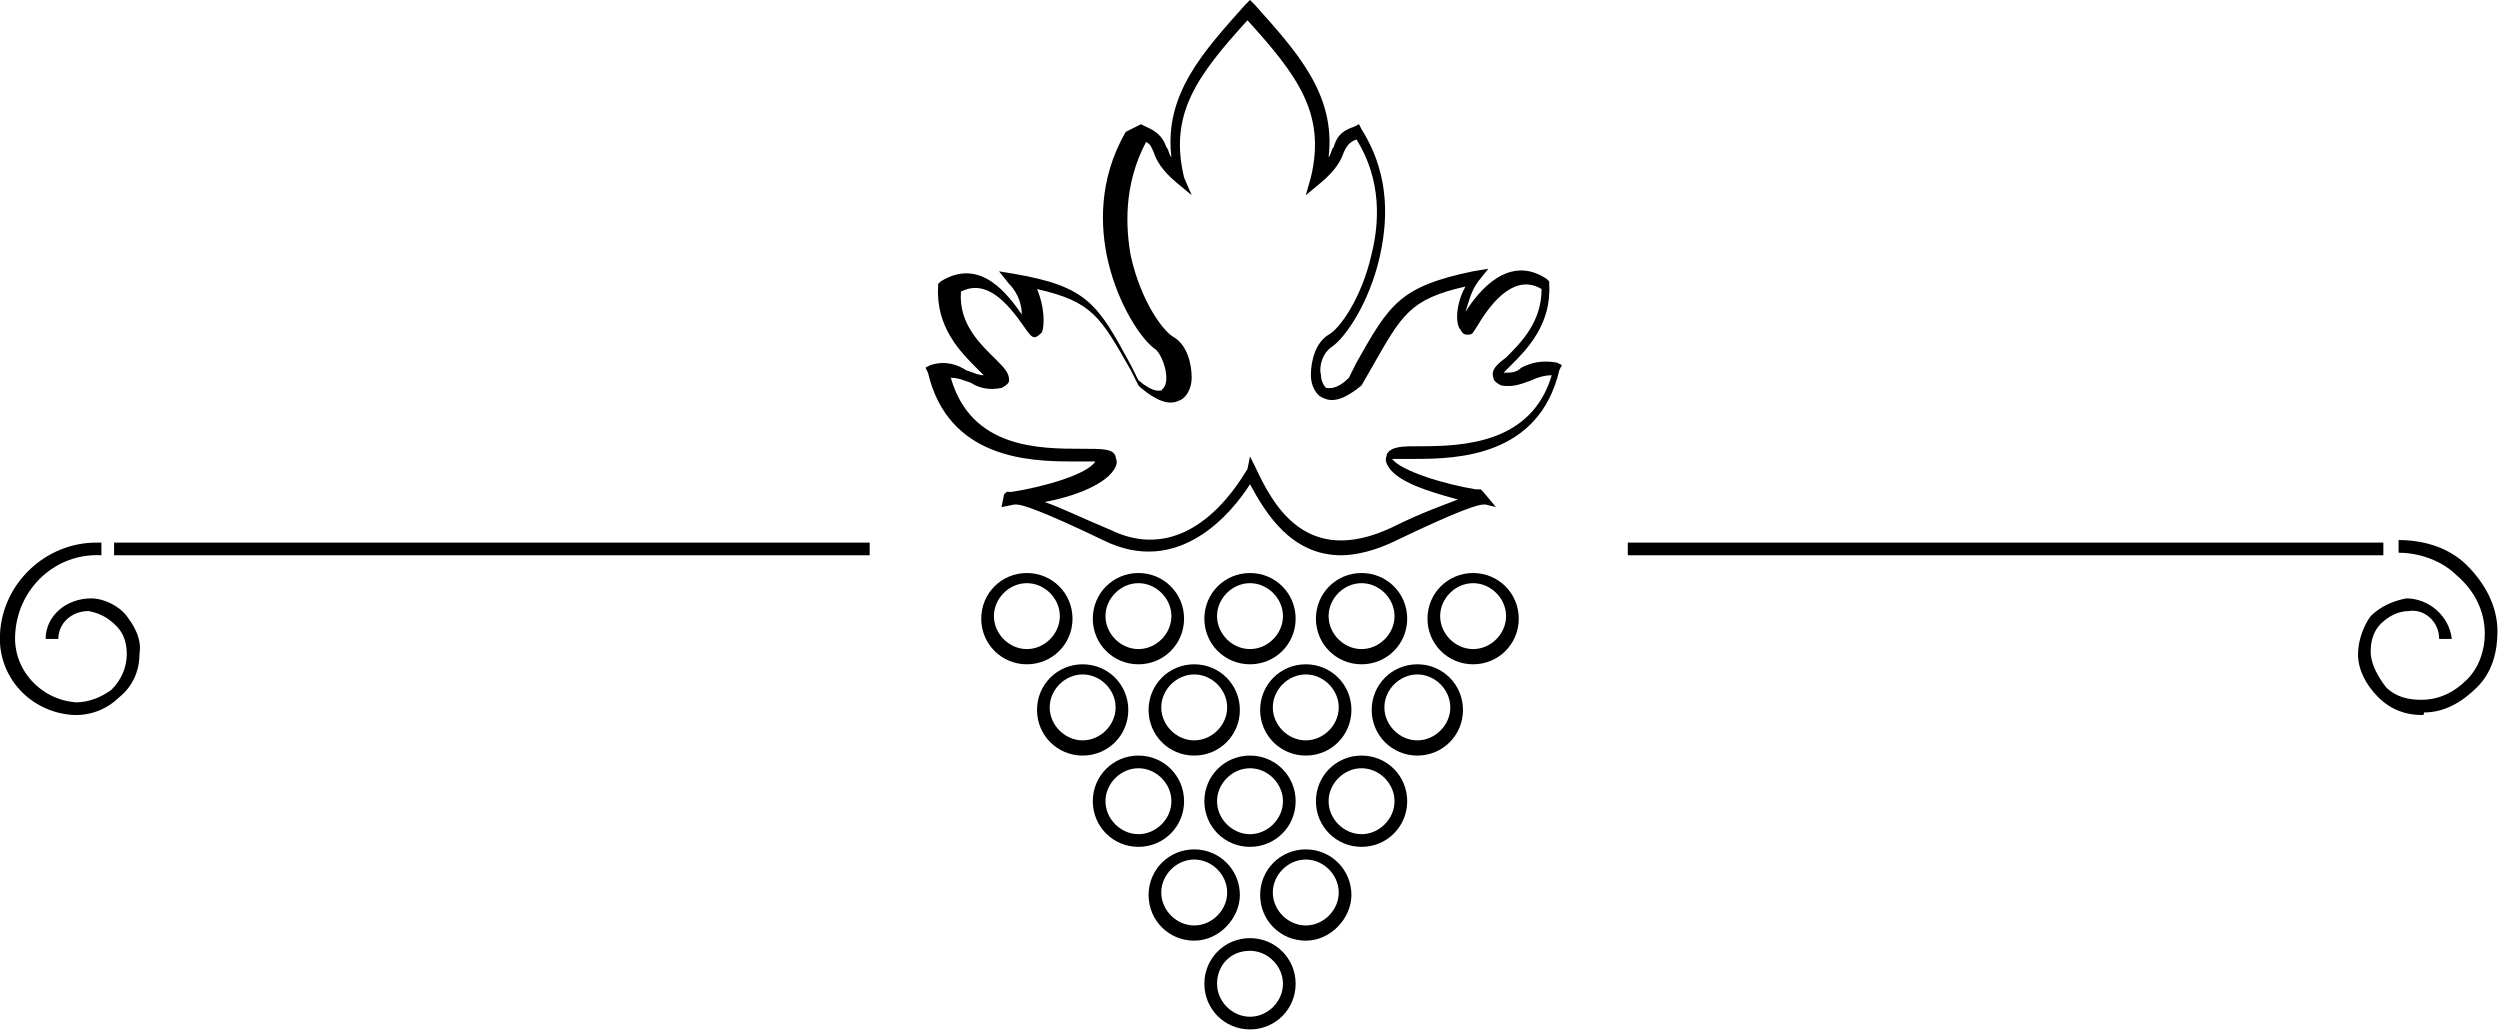 <?xml version="1.0" encoding="utf-8"?>
<!-- Generator: Adobe Illustrator 25.0.0, SVG Export Plug-In . SVG Version: 6.00 Build 0)  -->
<svg version="1.1" id="Calque_1" xmlns="http://www.w3.org/2000/svg" xmlns:xlink="http://www.w3.org/1999/xlink" x="0px" y="0px"
	 viewBox="0 0 98.6 40.7" style="enable-background:new 0 0 98.6 40.7;" xml:space="preserve">
<style type="text/css">
	.st0{display:none;}
</style>
<g id="grappe_vin">
	<g>
		<path d="M52.9,21.9c-2,0-3-1.7-3.6-2.8c-0.7,1.1-2.8,3.7-5.8,2.2c-2.5-1.2-3.2-1.4-3.4-1.4c0,0-0.1,0-0.1,0L39.5,20l0.1-0.5
			l0.1-0.1c0,0,0.1,0,0.2,0c1.3-0.2,3-0.7,3.3-1.2c-0.2,0-0.6,0-0.9,0c-1.7,0-4.9-0.1-5.7-3.5l-0.1-0.2l0.2-0.1
			c0.6-0.2,1.1,0,1.4,0.2c0.3,0.1,0.5,0.2,0.7,0.2c-0.1-0.1-0.2-0.2-0.3-0.3c-0.6-0.6-1.6-1.6-1.5-3.2l0-0.1l0.1-0.1
			c1.6-1,2.7,0.6,3.2,1.3c0-0.3-0.1-0.8-0.5-1.2l-0.4-0.5l0.6,0.1c2.9,0.5,3.3,1.2,4.6,3.6l0.3,0.6c0.6,0.5,0.8,0.4,0.9,0.4
			c0.1-0.1,0.2-0.2,0.2-0.5c0-0.4-0.2-0.9-0.4-1.1c-0.6-0.4-1.5-1.8-1.9-3.5c-0.3-1.3-0.4-3.2,0.7-5.1L45,4.9L45.2,5
			c0.5,0.2,0.7,0.5,0.8,0.8c0.1,0.1,0.1,0.3,0.2,0.4c-0.3-2.5,1.3-4.2,2.9-6L49.3,0l0.2,0.2c1.6,1.8,3.2,3.5,2.9,6
			c0.1-0.1,0.1-0.3,0.2-0.4c0.1-0.3,0.2-0.6,0.8-0.8l0.2-0.1l0.1,0.2c1.2,1.9,1,3.8,0.7,5.1c-0.4,1.7-1.3,3.1-1.9,3.5
			c-0.3,0.2-0.5,0.7-0.4,1.1c0,0.2,0.1,0.4,0.2,0.5c0.1,0,0.4,0.1,0.9-0.4l0.3-0.6c1.3-2.3,1.7-3,4.6-3.6l0.6-0.1l-0.4,0.5
			c-0.3,0.4-0.4,0.9-0.5,1.2c0.5-0.8,1.7-2.3,3.2-1.3l0.1,0.1l0,0.1c0.1,1.6-0.9,2.6-1.5,3.2c-0.1,0.1-0.2,0.2-0.3,0.3
			c0.3,0,0.5,0,0.7-0.2c0.4-0.2,0.8-0.3,1.4-0.2l0.2,0.1l-0.1,0.2c-0.8,3.4-4,3.5-5.7,3.5c-0.3,0-0.7,0-0.9,0c0.4,0.5,2.1,1,3.3,1.2
			c0.1,0,0.2,0,0.2,0l0.1,0.1L59,20l-0.4-0.1c0,0-0.1,0-0.1,0c-0.2,0-0.9,0.2-3.4,1.4C54.3,21.7,53.5,21.9,52.9,21.9z M49.3,18
			l0.2,0.4c0.7,1.5,2,4,5.4,2.4c1.2-0.6,2.1-0.9,2.6-1.1c-1.1-0.3-2.5-0.7-2.8-1.4c-0.1-0.2,0-0.3,0-0.4c0.2-0.3,0.6-0.3,1.3-0.3
			c1.7,0,4.4-0.1,5.2-2.8c-0.3,0-0.6,0.1-0.8,0.2c-0.3,0.1-0.7,0.3-1.2,0.2c-0.2-0.1-0.3-0.2-0.3-0.3c-0.1-0.3,0.1-0.5,0.5-0.8
			c0.6-0.6,1.4-1.4,1.4-2.7c-1-0.6-1.9,0.4-2.5,1.4c-0.2,0.3-0.2,0.4-0.4,0.4c-0.1,0-0.2,0-0.3-0.2c-0.2-0.2-0.2-1,0.2-1.7
			c-2.2,0.5-2.5,1.1-3.7,3.2l-0.4,0.7c-0.6,0.5-1.1,0.7-1.5,0.5c-0.3-0.1-0.5-0.5-0.5-0.9c0-0.6,0.2-1.3,0.7-1.6
			c0.4-0.2,1.3-1.4,1.7-3.2c0.3-1.2,0.4-2.9-0.6-4.5C53.2,5.6,53.1,5.8,53,6c-0.1,0.3-0.3,0.7-0.9,1.2l-0.6,0.5l0.2-0.7
			c0.6-2.5-0.5-4-2.5-6.2c-2,2.2-3.1,3.7-2.5,6.2L47,7.7l-0.6-0.5c-0.6-0.5-0.8-0.9-0.9-1.2c-0.1-0.2-0.1-0.3-0.3-0.4
			c-0.9,1.7-0.8,3.4-0.6,4.5c0.4,1.8,1.3,3,1.7,3.2c0.5,0.3,0.7,1,0.7,1.6c0,0.4-0.2,0.8-0.5,0.9c-0.4,0.2-0.9,0-1.5-0.5l-0.1-0.1
			l-0.3-0.6c-1.2-2.1-1.5-2.7-3.7-3.2c0.3,0.7,0.3,1.4,0.2,1.7c-0.1,0.1-0.2,0.2-0.3,0.2c-0.1,0-0.2-0.1-0.4-0.4
			c-0.7-1-1.5-1.9-2.5-1.4c-0.1,1.3,0.8,2.1,1.4,2.7c0.3,0.3,0.5,0.5,0.5,0.8c0,0.1-0.1,0.2-0.3,0.3c-0.5,0.1-0.9,0-1.2-0.2
			c-0.3-0.1-0.5-0.2-0.8-0.2c0.8,2.8,3.5,2.8,5.2,2.8c0.8,0,1.2,0,1.3,0.3c0,0.1,0.1,0.2,0,0.4c-0.3,0.7-1.7,1.2-2.8,1.4
			c0.6,0.2,1.4,0.6,2.6,1.1c3.3,1.6,5.3-2.3,5.4-2.4L49.3,18z"/>
	</g>
	<g>
		<g>
			<path d="M40.5,26.2c-1,0-1.8-0.8-1.8-1.8c0-1,0.8-1.8,1.8-1.8s1.8,0.8,1.8,1.8C42.3,25.4,41.5,26.2,40.5,26.2z M40.5,23
				c-0.7,0-1.3,0.6-1.3,1.3s0.6,1.3,1.3,1.3c0.7,0,1.3-0.6,1.3-1.3S41.2,23,40.5,23z"/>
		</g>
		<g>
			<path d="M44.9,26.2c-1,0-1.8-0.8-1.8-1.8c0-1,0.8-1.8,1.8-1.8s1.8,0.8,1.8,1.8C46.7,25.4,45.9,26.2,44.9,26.2z M44.9,23
				c-0.7,0-1.3,0.6-1.3,1.3s0.6,1.3,1.3,1.3c0.7,0,1.3-0.6,1.3-1.3S45.6,23,44.9,23z"/>
		</g>
		<g>
			<path d="M49.3,26.2c-1,0-1.8-0.8-1.8-1.8c0-1,0.8-1.8,1.8-1.8s1.8,0.8,1.8,1.8C51.1,25.4,50.3,26.2,49.3,26.2z M49.3,23
				c-0.7,0-1.3,0.6-1.3,1.3s0.6,1.3,1.3,1.3s1.3-0.6,1.3-1.3S50,23,49.3,23z"/>
		</g>
		<g>
			<path d="M53.7,26.2c-1,0-1.8-0.8-1.8-1.8c0-1,0.8-1.8,1.8-1.8s1.8,0.8,1.8,1.8C55.5,25.4,54.7,26.2,53.7,26.2z M53.7,23
				c-0.7,0-1.3,0.6-1.3,1.3s0.6,1.3,1.3,1.3s1.3-0.6,1.3-1.3S54.4,23,53.7,23z"/>
		</g>
		<g>
			<path d="M58.1,26.2c-1,0-1.8-0.8-1.8-1.8c0-1,0.8-1.8,1.8-1.8s1.8,0.8,1.8,1.8C59.9,25.4,59.1,26.2,58.1,26.2z M58.1,23
				c-0.7,0-1.3,0.6-1.3,1.3s0.6,1.3,1.3,1.3s1.3-0.6,1.3-1.3S58.8,23,58.1,23z"/>
		</g>
	</g>
	<g>
		<g>
			<path d="M42.7,29.8c-1,0-1.8-0.8-1.8-1.8s0.8-1.8,1.8-1.8s1.8,0.8,1.8,1.8S43.7,29.8,42.7,29.8z M42.7,26.6
				c-0.7,0-1.3,0.6-1.3,1.3s0.6,1.3,1.3,1.3c0.7,0,1.3-0.6,1.3-1.3S43.4,26.6,42.7,26.6z"/>
		</g>
		<g>
			<path d="M47.1,29.8c-1,0-1.8-0.8-1.8-1.8s0.8-1.8,1.8-1.8s1.8,0.8,1.8,1.8S48.1,29.8,47.1,29.8z M47.1,26.6
				c-0.7,0-1.3,0.6-1.3,1.3s0.6,1.3,1.3,1.3s1.3-0.6,1.3-1.3S47.8,26.6,47.1,26.6z"/>
		</g>
		<g>
			<path d="M51.5,29.8c-1,0-1.8-0.8-1.8-1.8s0.8-1.8,1.8-1.8s1.8,0.8,1.8,1.8S52.5,29.8,51.5,29.8z M51.5,26.6
				c-0.7,0-1.3,0.6-1.3,1.3s0.6,1.3,1.3,1.3s1.3-0.6,1.3-1.3S52.2,26.6,51.5,26.6z"/>
		</g>
		<g>
			<path d="M55.9,29.8c-1,0-1.8-0.8-1.8-1.8s0.8-1.8,1.8-1.8s1.8,0.8,1.8,1.8S56.9,29.8,55.9,29.8z M55.9,26.6
				c-0.7,0-1.3,0.6-1.3,1.3s0.6,1.3,1.3,1.3s1.3-0.6,1.3-1.3S56.6,26.6,55.9,26.6z"/>
		</g>
	</g>
	<g>
		<g>
			<path d="M44.9,33.4c-1,0-1.8-0.8-1.8-1.8c0-1,0.8-1.8,1.8-1.8s1.8,0.8,1.8,1.8C46.7,32.6,45.9,33.4,44.9,33.4z M44.9,30.3
				c-0.7,0-1.3,0.6-1.3,1.3s0.6,1.3,1.3,1.3c0.7,0,1.3-0.6,1.3-1.3S45.6,30.3,44.9,30.3z"/>
		</g>
		<g>
			<path d="M49.3,33.4c-1,0-1.8-0.8-1.8-1.8c0-1,0.8-1.8,1.8-1.8s1.8,0.8,1.8,1.8C51.1,32.6,50.3,33.4,49.3,33.4z M49.3,30.3
				c-0.7,0-1.3,0.6-1.3,1.3s0.6,1.3,1.3,1.3s1.3-0.6,1.3-1.3S50,30.3,49.3,30.3z"/>
		</g>
		<g>
			<path d="M53.7,33.4c-1,0-1.8-0.8-1.8-1.8c0-1,0.8-1.8,1.8-1.8s1.8,0.8,1.8,1.8C55.5,32.6,54.7,33.4,53.7,33.4z M53.7,30.3
				c-0.7,0-1.3,0.6-1.3,1.3s0.6,1.3,1.3,1.3s1.3-0.6,1.3-1.3S54.4,30.3,53.7,30.3z"/>
		</g>
	</g>
	<g>
		<g>
			<path d="M47.1,37.1c-1,0-1.8-0.8-1.8-1.8c0-1,0.8-1.8,1.8-1.8s1.8,0.8,1.8,1.8C48.9,36.2,48.1,37.1,47.1,37.1z M47.1,33.9
				c-0.7,0-1.3,0.6-1.3,1.3s0.6,1.3,1.3,1.3s1.3-0.6,1.3-1.3S47.8,33.9,47.1,33.9z"/>
		</g>
		<g>
			<path d="M51.5,37.1c-1,0-1.8-0.8-1.8-1.8c0-1,0.8-1.8,1.8-1.8s1.8,0.8,1.8,1.8C53.3,36.2,52.5,37.1,51.5,37.1z M51.5,33.9
				c-0.7,0-1.3,0.6-1.3,1.3s0.6,1.3,1.3,1.3s1.3-0.6,1.3-1.3S52.2,33.9,51.5,33.9z"/>
		</g>
	</g>
	<g>
		<g>
			<path d="M49.3,37.5c0.7,0,1.3,0.6,1.3,1.3s-0.6,1.3-1.3,1.3s-1.3-0.6-1.3-1.3S48.5,37.5,49.3,37.5 M49.3,37c-1,0-1.8,0.8-1.8,1.8
				s0.8,1.8,1.8,1.8s1.8-0.8,1.8-1.8S50.3,37,49.3,37L49.3,37z"/>
			<circle class="st0" cx="49.3" cy="38.8" r="1.3"/>
		</g>
	</g>
	<g>
		<rect x="64.2" y="21.4" width="29.8" height="0.5"/>
	</g>
	<g>
		<rect x="4.5" y="21.4" width="29.8" height="0.5"/>
	</g>
	<g>
		<path d="M95.5,28.2c-0.6,0-1.2-0.2-1.7-0.7c-0.5-0.5-0.8-1.1-0.8-1.7c0-0.5,0.2-1.1,0.5-1.5c0.4-0.4,0.9-0.6,1.4-0.7
			c0.9,0,1.7,0.7,1.8,1.6l-0.5,0c0-0.7-0.6-1.2-1.2-1.1c-0.4,0-0.8,0.2-1.1,0.5s-0.4,0.7-0.4,1.1c0,0.5,0.3,1,0.6,1.4
			c0.4,0.4,0.9,0.5,1.4,0.5c0.7,0,1.3-0.3,1.8-0.8c0.5-0.5,0.7-1.2,0.7-1.8c0-0.9-0.4-1.7-1.1-2.3c-0.6-0.6-1.5-0.9-2.3-0.9l0-0.5
			c1,0,2,0.3,2.7,1c0.7,0.7,1.2,1.6,1.2,2.6c0,0.8-0.2,1.6-0.8,2.2s-1.3,1-2.1,1C95.6,28.2,95.6,28.2,95.5,28.2z"/>
	</g>
	<g>
		<path d="M3,28.2c0,0-0.1,0-0.1,0c-1.7-0.1-3-1.5-2.9-3.2c0.1-2,1.8-3.6,3.8-3.6c0.1,0,0.1,0,0.2,0l0,0.5c-1.8-0.1-3.3,1.3-3.4,3.1
			c-0.1,1.4,1,2.6,2.4,2.7c0.5,0,1-0.2,1.4-0.5C4.8,26.8,5,26.3,5,25.8c0-0.4-0.1-0.8-0.4-1.1S4,24.2,3.5,24.1
			c-0.7,0-1.2,0.5-1.2,1.1l-0.5,0c0-0.9,0.8-1.6,1.8-1.6c0.5,0,1.1,0.3,1.4,0.7s0.6,0.9,0.5,1.5c0,0.7-0.3,1.3-0.8,1.7
			C4.3,27.9,3.7,28.2,3,28.2z"/>
	</g>
</g>
</svg>
